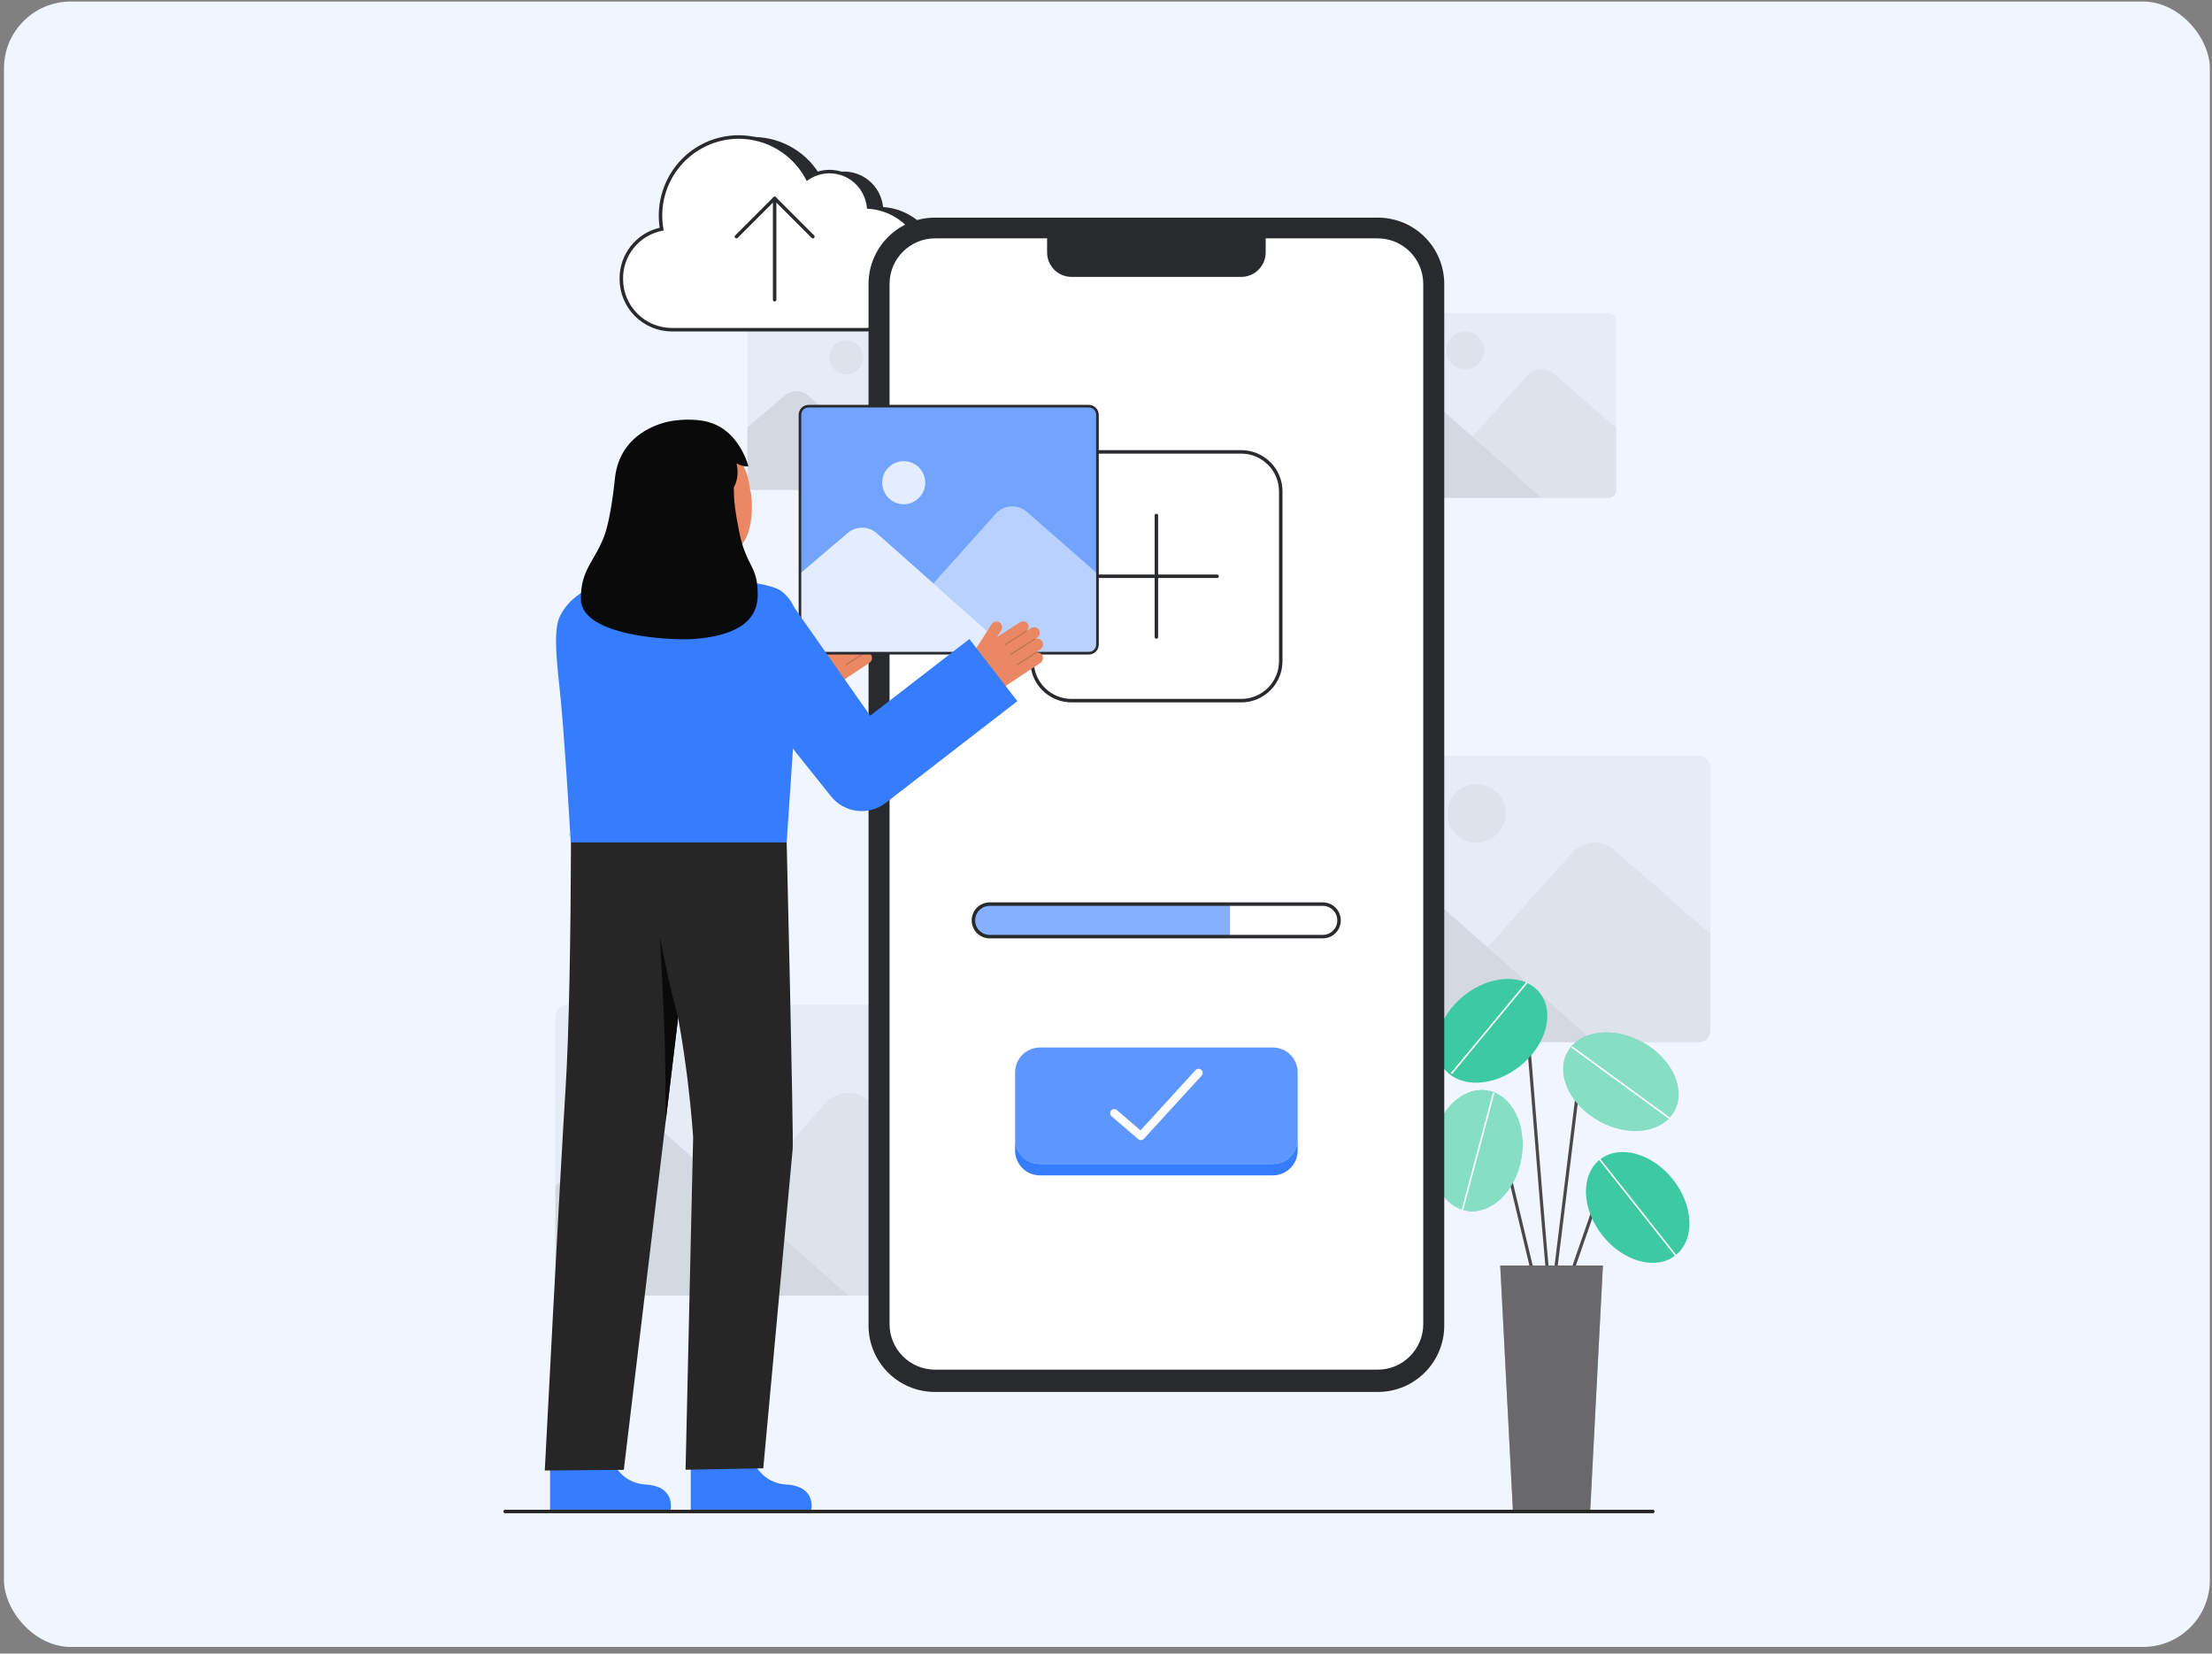 <svg width="289" height="216" viewBox="0 0 289 216" fill="none" xmlns="http://www.w3.org/2000/svg">
<rect x="0" y="0" width="289" height="216" fill="#808080" stroke="none"/>
<rect x="0.518" y="0.2" width="288.203" height="214.934" rx="8.733" fill="#F0F5FF"/>
<g clip-path="url(#clip0_338_2820)">
<path opacity="0.05" d="M210.166 40.91H178.081C177.535 40.91 177.092 41.353 177.092 41.899V64.052C177.092 64.599 177.535 65.042 178.081 65.042H210.166C210.713 65.042 211.156 64.599 211.156 64.052V41.899C211.156 41.353 210.713 40.91 210.166 40.91Z" fill="#292A2E"/>
<path opacity="0.05" d="M191.437 48.231C192.799 48.231 193.902 47.128 193.902 45.767C193.902 44.405 192.799 43.302 191.437 43.302C190.076 43.302 188.973 44.405 188.973 45.767C188.973 47.128 190.076 48.231 191.437 48.231Z" fill="#292A2E"/>
<path opacity="0.05" d="M192.366 57.047L199.512 49.076C199.958 48.578 200.582 48.276 201.249 48.236C201.916 48.196 202.572 48.42 203.075 48.86L211.156 55.935V64.056C211.156 64.318 211.052 64.568 210.867 64.753C210.682 64.938 210.431 65.042 210.17 65.042H201.388" fill="#292A2E"/>
<path opacity="0.1" d="M201.388 65.042L185.894 51.311C185.436 50.906 184.848 50.679 184.236 50.673C183.624 50.666 183.031 50.882 182.565 51.278L177.092 55.935V64.15C177.092 64.267 177.115 64.383 177.16 64.492C177.205 64.6 177.27 64.698 177.353 64.781C177.436 64.864 177.534 64.929 177.642 64.974C177.751 65.019 177.866 65.042 177.984 65.042H201.388Z" fill="#292A2E"/>
<path opacity="0.05" d="M127.41 42.304H98.551C98.06 42.304 97.661 42.703 97.661 43.194V63.12C97.661 63.611 98.06 64.01 98.551 64.01H127.41C127.901 64.01 128.3 63.611 128.3 63.12V43.194C128.3 42.703 127.901 42.304 127.41 42.304Z" fill="#292A2E"/>
<path opacity="0.05" d="M110.564 48.889C111.788 48.889 112.781 47.897 112.781 46.672C112.781 45.448 111.788 44.455 110.564 44.455C109.339 44.455 108.347 45.448 108.347 46.672C108.347 47.897 109.339 48.889 110.564 48.889Z" fill="#292A2E"/>
<path opacity="0.05" d="M111.399 56.818L117.826 49.649C118.227 49.201 118.789 48.93 119.389 48.894C119.989 48.857 120.579 49.059 121.031 49.455L128.299 55.819V63.122C128.299 63.357 128.206 63.583 128.04 63.749C127.873 63.915 127.648 64.009 127.413 64.009H119.514" fill="#292A2E"/>
<path opacity="0.1" d="M119.514 64.01L105.578 51.661C105.167 51.296 104.637 51.092 104.087 51.087C103.536 51.081 103.003 51.275 102.584 51.631L97.662 55.82V63.209C97.662 63.422 97.747 63.626 97.897 63.776C98.047 63.927 98.251 64.011 98.464 64.011L119.514 64.01Z" fill="#292A2E"/>
<path d="M89.663 43.07C88.024 43.059 86.447 42.442 85.235 41.338C84.024 40.233 83.263 38.721 83.1 37.09C82.936 35.458 83.381 33.825 84.35 32.502C85.318 31.18 86.742 30.262 88.346 29.925C87.918 27.497 88.381 24.996 89.649 22.882C90.569 21.327 91.888 20.045 93.468 19.169C95.048 18.293 96.834 17.854 98.64 17.897C100.447 17.94 102.209 18.465 103.746 19.416C105.282 20.367 106.537 21.71 107.382 23.308C108.375 22.626 109.578 22.317 110.777 22.436C111.976 22.555 113.094 23.095 113.934 23.96C114.747 24.796 115.255 25.882 115.377 27.042C116.898 27.145 118.358 27.678 119.588 28.58C120.817 29.482 121.764 30.715 122.319 32.135C122.874 33.555 123.014 35.103 122.721 36.599C122.429 38.096 121.717 39.478 120.669 40.585C119.95 41.348 119.086 41.96 118.128 42.386C117.17 42.812 116.137 43.044 115.089 43.066L89.663 43.07Z" fill="#292A2E"/>
<path d="M87.768 43.07C86.129 43.059 84.552 42.442 83.34 41.338C82.128 40.233 81.368 38.721 81.204 37.09C81.041 35.459 81.486 33.825 82.454 32.502C83.423 31.18 84.846 30.262 86.45 29.925C86.023 27.497 86.485 24.996 87.753 22.882C88.674 21.327 89.992 20.045 91.572 19.169C93.153 18.293 94.938 17.854 96.745 17.897C98.551 17.941 100.313 18.465 101.85 19.416C103.386 20.367 104.642 21.71 105.486 23.308C106.479 22.626 107.682 22.317 108.881 22.436C110.081 22.555 111.199 23.095 112.038 23.96C112.851 24.796 113.36 25.882 113.481 27.042C115.002 27.145 116.463 27.678 117.692 28.58C118.921 29.482 119.869 30.715 120.424 32.135C120.979 33.555 121.118 35.103 120.826 36.599C120.534 38.096 119.822 39.478 118.773 40.585C118.054 41.348 117.191 41.96 116.233 42.386C115.275 42.812 114.242 43.044 113.193 43.066L87.768 43.07Z" fill="white"/>
<path d="M87.768 43.298C85.953 43.29 84.216 42.562 82.938 41.275C81.659 39.987 80.944 38.245 80.948 36.431C80.929 34.886 81.438 33.382 82.392 32.166C83.345 30.951 84.686 30.098 86.19 29.749C85.822 27.333 86.305 24.865 87.557 22.766C88.487 21.194 89.815 19.895 91.407 19C92.999 18.105 94.799 17.645 96.625 17.667C98.451 17.689 100.239 18.192 101.809 19.125C103.379 20.058 104.675 21.389 105.567 22.983C106.601 22.343 107.822 22.075 109.028 22.224C110.235 22.373 111.354 22.93 112.201 23.802C113.004 24.628 113.523 25.688 113.684 26.829C115.23 26.969 116.704 27.542 117.94 28.481C119.175 29.42 120.121 30.688 120.669 32.14C121.217 33.592 121.346 35.168 121.04 36.69C120.734 38.211 120.006 39.615 118.939 40.742C118.199 41.527 117.31 42.157 116.325 42.595C115.339 43.033 114.277 43.271 113.198 43.294L87.768 43.298ZM96.503 18.123C95.043 18.13 93.603 18.456 92.282 19.078C90.961 19.7 89.792 20.602 88.857 21.722C87.921 22.843 87.241 24.154 86.864 25.564C86.487 26.974 86.422 28.449 86.675 29.887L86.713 30.105L86.495 30.149C85.046 30.437 83.744 31.222 82.814 32.37C81.884 33.517 81.385 34.954 81.403 36.431C81.399 38.124 82.067 39.751 83.26 40.953C84.453 42.155 86.074 42.834 87.768 42.843L113.193 42.839C114.211 42.816 115.213 42.592 116.143 42.178C117.072 41.764 117.91 41.169 118.608 40.429C119.627 39.353 120.318 38.01 120.602 36.557C120.886 35.103 120.75 33.598 120.212 32.219C119.673 30.839 118.752 29.641 117.558 28.765C116.364 27.889 114.945 27.37 113.467 27.27L113.275 27.258L113.255 27.066C113.138 25.957 112.652 24.92 111.875 24.12C111.073 23.293 110.005 22.778 108.859 22.663C107.714 22.549 106.565 22.844 105.615 23.496L105.405 23.641L105.285 23.416C104.44 21.819 103.176 20.483 101.629 19.55C100.081 18.618 98.309 18.124 96.503 18.123Z" fill="#292A2E"/>
<path d="M101.208 39.381C101.148 39.381 101.09 39.357 101.047 39.314C101.004 39.271 100.98 39.213 100.98 39.153V25.919C100.98 25.858 101.004 25.801 101.047 25.758C101.09 25.715 101.148 25.691 101.208 25.691C101.269 25.691 101.327 25.715 101.369 25.758C101.412 25.801 101.436 25.858 101.436 25.919V39.153C101.436 39.213 101.412 39.271 101.369 39.314C101.327 39.357 101.269 39.381 101.208 39.381Z" fill="#292A2E"/>
<path d="M106.207 31.145C106.177 31.145 106.148 31.139 106.12 31.127C106.092 31.116 106.067 31.099 106.046 31.078L101.209 26.241L96.373 31.078C96.329 31.119 96.272 31.142 96.212 31.142C96.153 31.141 96.095 31.117 96.053 31.075C96.011 31.033 95.987 30.976 95.986 30.916C95.986 30.856 96.009 30.799 96.05 30.756L101.048 25.758C101.091 25.717 101.149 25.694 101.209 25.694C101.269 25.694 101.327 25.717 101.37 25.758L106.368 30.756C106.4 30.787 106.421 30.828 106.43 30.872C106.439 30.916 106.435 30.962 106.417 31.004C106.4 31.046 106.371 31.081 106.333 31.106C106.296 31.131 106.252 31.145 106.207 31.145H106.207Z" fill="#292A2E"/>
<path opacity="0.05" d="M221.939 98.725H172.189C171.341 98.725 170.654 99.412 170.654 100.259V134.61C170.654 135.457 171.341 136.144 172.189 136.144H221.939C222.786 136.144 223.473 135.457 223.473 134.61V100.259C223.473 99.412 222.786 98.725 221.939 98.725Z" fill="#292A2E"/>
<path opacity="0.05" d="M192.898 110.078C195.009 110.078 196.72 108.367 196.72 106.256C196.72 104.145 195.009 102.434 192.898 102.434C190.787 102.434 189.076 104.145 189.076 106.256C189.076 108.367 190.787 110.078 192.898 110.078Z" fill="#292A2E"/>
<path opacity="0.05" d="M194.339 123.747L205.418 111.387C206.11 110.615 207.078 110.148 208.112 110.085C209.147 110.022 210.164 110.37 210.944 111.053L223.473 122.023V134.615C223.473 135.021 223.312 135.41 223.026 135.696C222.739 135.983 222.35 136.144 221.945 136.144H208.328" fill="#292A2E"/>
<path opacity="0.1" d="M208.327 136.144L184.303 114.854C183.593 114.224 182.68 113.873 181.731 113.863C180.783 113.854 179.863 114.187 179.14 114.802L170.654 122.024V134.762C170.654 134.944 170.69 135.124 170.759 135.291C170.829 135.459 170.931 135.611 171.059 135.74C171.187 135.868 171.34 135.97 171.508 136.04C171.675 136.109 171.855 136.145 172.037 136.145L208.327 136.144Z" fill="#292A2E"/>
<path opacity="0.05" d="M124.645 131.237H74.119C73.258 131.237 72.561 131.934 72.561 132.795V167.681C72.561 168.542 73.258 169.239 74.119 169.239H124.645C125.506 169.239 126.204 168.542 126.204 167.681V132.795C126.204 131.934 125.506 131.237 124.645 131.237Z" fill="#292A2E"/>
<path opacity="0.05" d="M95.151 142.767C97.295 142.767 99.033 141.029 99.033 138.885C99.033 136.741 97.295 135.004 95.151 135.004C93.007 135.004 91.269 136.741 91.269 138.885C91.269 141.029 93.007 142.767 95.151 142.767Z" fill="#292A2E"/>
<path opacity="0.05" d="M96.615 156.649L107.868 144.095C108.57 143.311 109.553 142.836 110.604 142.773C111.654 142.709 112.687 143.062 113.479 143.756L126.204 154.897V167.686C126.204 167.889 126.164 168.091 126.086 168.28C126.008 168.468 125.894 168.639 125.75 168.783C125.605 168.928 125.434 169.042 125.246 169.12C125.058 169.198 124.856 169.238 124.652 169.238H110.822" fill="#292A2E"/>
<path opacity="0.1" d="M110.821 169.239L86.422 147.617C85.701 146.978 84.774 146.621 83.811 146.611C82.847 146.601 81.913 146.94 81.179 147.564L72.561 154.897V167.834C72.561 168.207 72.709 168.564 72.972 168.827C73.235 169.09 73.592 169.238 73.965 169.238L110.821 169.239Z" fill="#292A2E"/>
<path d="M202.712 170.413C202.657 170.413 202.605 170.392 202.566 170.353C202.274 170.061 201.799 164.712 200.519 148.787C199.995 142.27 199.501 136.115 199.14 132.375C199.114 132.108 199.011 132.076 198.976 132.066C198.482 131.917 196.979 133.102 196.14 134.14C196.105 134.181 196.055 134.207 196.002 134.212C195.948 134.217 195.894 134.2 195.852 134.166C195.81 134.132 195.783 134.083 195.777 134.03C195.77 133.976 195.785 133.922 195.818 133.879C196.373 133.193 198.182 131.394 199.096 131.669C199.28 131.724 199.508 131.885 199.551 132.334C199.912 136.078 200.407 142.235 200.931 148.753C201.709 158.43 202.59 169.394 202.88 170.085C202.902 170.116 202.915 170.152 202.918 170.19C202.921 170.228 202.913 170.266 202.896 170.3C202.878 170.334 202.852 170.362 202.819 170.382C202.787 170.402 202.75 170.412 202.712 170.412L202.712 170.413Z" fill="#494949"/>
<path d="M198.608 139.239C202.042 136.487 203.18 132.203 201.15 129.671C199.121 127.139 194.692 127.317 191.258 130.07C187.825 132.822 186.686 137.106 188.716 139.638C190.746 142.17 195.175 141.992 198.608 139.239Z" fill="#0CBC8B"/>
<path opacity="0.2" d="M198.608 139.239C202.042 136.487 203.18 132.203 201.15 129.671C199.121 127.139 194.692 127.317 191.258 130.07C187.825 132.822 186.686 137.106 188.716 139.638C190.746 142.17 195.175 141.992 198.608 139.239Z" fill="white"/>
<path d="M189.678 140.282C189.659 140.282 189.64 140.276 189.623 140.266C189.607 140.255 189.593 140.24 189.585 140.222C189.577 140.205 189.574 140.185 189.576 140.165C189.579 140.146 189.586 140.127 189.599 140.112L199.385 128.312C199.402 128.291 199.427 128.277 199.455 128.275C199.482 128.272 199.509 128.281 199.53 128.298C199.552 128.316 199.565 128.341 199.567 128.368C199.57 128.396 199.562 128.423 199.544 128.444L189.757 140.245C189.748 140.256 189.736 140.266 189.722 140.272C189.708 140.279 189.694 140.282 189.678 140.282Z" fill="white"/>
<path d="M204.847 167.884C204.824 167.884 204.8 167.88 204.779 167.873C204.727 167.855 204.684 167.817 204.66 167.767C204.636 167.718 204.633 167.661 204.651 167.609L208.326 157.039C208.435 156.728 208.619 156.45 208.863 156.229C209.106 156.008 209.402 155.852 209.721 155.775C210.041 155.698 210.375 155.702 210.693 155.788C211.01 155.873 211.301 156.037 211.539 156.264L213.482 158.121C213.502 158.139 213.518 158.162 213.529 158.187C213.54 158.211 213.546 158.238 213.546 158.265C213.547 158.293 213.542 158.32 213.532 158.345C213.522 158.37 213.508 158.393 213.489 158.413C213.47 158.433 213.448 158.448 213.423 158.459C213.398 158.47 213.371 158.476 213.344 158.477C213.317 158.478 213.29 158.473 213.265 158.463C213.239 158.453 213.216 158.438 213.196 158.42L211.253 156.563C211.065 156.384 210.836 156.255 210.585 156.187C210.334 156.12 210.07 156.116 209.818 156.177C209.565 156.238 209.332 156.361 209.14 156.536C208.948 156.71 208.802 156.93 208.717 157.176L205.041 167.748C205.027 167.788 205 167.822 204.966 167.847C204.931 167.871 204.889 167.884 204.847 167.884Z" fill="#494949"/>
<path d="M218.913 163.972C221.457 161.958 221.306 157.528 218.575 154.077C215.844 150.627 211.567 149.462 209.022 151.477C206.478 153.491 206.629 157.921 209.36 161.371C212.091 164.822 216.368 165.986 218.913 163.972Z" fill="#0CBC8B"/>
<path d="M201.043 169.74C200.996 169.74 200.951 169.724 200.914 169.695C200.878 169.666 200.852 169.626 200.842 169.58L194.673 143.788C194.631 143.613 194.541 143.452 194.414 143.324C194.286 143.195 194.126 143.105 193.95 143.062C193.774 143.019 193.59 143.026 193.418 143.081C193.246 143.136 193.092 143.237 192.974 143.374L191.072 145.571C191.037 145.613 190.986 145.638 190.931 145.642C190.876 145.646 190.822 145.628 190.781 145.592C190.739 145.556 190.714 145.506 190.71 145.451C190.706 145.396 190.723 145.342 190.759 145.3L192.661 143.103C192.829 142.909 193.047 142.765 193.292 142.686C193.537 142.608 193.799 142.599 194.048 142.66C194.298 142.721 194.526 142.849 194.707 143.032C194.889 143.214 195.016 143.442 195.076 143.692L201.244 169.484C201.252 169.515 201.252 169.546 201.245 169.577C201.238 169.607 201.225 169.636 201.205 169.661C201.186 169.685 201.161 169.705 201.133 169.719C201.105 169.732 201.074 169.739 201.043 169.739L201.043 169.74Z" fill="#494949"/>
<path d="M198.767 151.303C199.517 146.966 197.533 143.003 194.335 142.45C191.137 141.897 187.937 144.964 187.187 149.3C186.437 153.636 188.421 157.6 191.619 158.153C194.817 158.706 198.017 155.639 198.767 151.303Z" fill="#0CBC8B"/>
<path d="M202.713 170.413C202.705 170.413 202.696 170.413 202.688 170.412C202.633 170.405 202.584 170.377 202.55 170.334C202.516 170.291 202.501 170.236 202.507 170.181L206.446 138.2C206.489 137.852 206.632 137.523 206.857 137.254C207.083 136.985 207.381 136.787 207.716 136.683C208.051 136.579 208.409 136.574 208.747 136.669C209.085 136.763 209.388 136.954 209.621 137.217L214.123 142.316C214.142 142.336 214.157 142.36 214.166 142.386C214.176 142.412 214.18 142.439 214.179 142.467C214.177 142.495 214.17 142.522 214.158 142.547C214.146 142.572 214.129 142.594 214.109 142.612C214.088 142.63 214.064 142.644 214.037 142.653C214.011 142.662 213.983 142.665 213.956 142.663C213.928 142.661 213.901 142.653 213.877 142.641C213.852 142.628 213.83 142.61 213.813 142.589L209.311 137.49C209.131 137.287 208.897 137.139 208.635 137.066C208.374 136.993 208.097 136.997 207.838 137.077C207.579 137.157 207.349 137.311 207.175 137.519C207.001 137.727 206.89 137.981 206.857 138.25L202.918 170.232C202.912 170.282 202.888 170.328 202.85 170.362C202.812 170.395 202.763 170.413 202.713 170.413Z" fill="#494949"/>
<path d="M218.741 145.15C220.312 142.31 218.464 138.281 214.613 136.151C210.762 134.021 206.367 134.597 204.796 137.437C203.226 140.276 205.074 144.305 208.924 146.435C212.775 148.565 217.17 147.99 218.741 145.15Z" fill="#0CBC8B"/>
<path opacity="0.2" d="M218.913 163.972C221.457 161.958 221.306 157.528 218.575 154.077C215.844 150.627 211.567 149.462 209.022 151.477C206.478 153.491 206.629 157.921 209.36 161.371C212.091 164.822 216.368 165.986 218.913 163.972Z" fill="white"/>
<path opacity="0.5" d="M198.767 151.303C199.517 146.966 197.533 143.003 194.335 142.45C191.137 141.897 187.937 144.964 187.187 149.3C186.437 153.636 188.421 157.6 191.619 158.153C194.817 158.706 198.017 155.639 198.767 151.303Z" fill="white"/>
<path opacity="0.5" d="M218.741 145.15C220.312 142.31 218.464 138.281 214.613 136.151C210.762 134.021 206.367 134.597 204.796 137.437C203.226 140.276 205.074 144.305 208.924 146.435C212.775 148.565 217.17 147.99 218.741 145.15Z" fill="white"/>
<path d="M207.751 197.55H197.675L196.005 165.311H209.421L207.751 197.55Z" fill="#292A2E"/>
<path opacity="0.3" d="M207.751 197.55H197.675L196.005 165.311H209.421L207.751 197.55Z" fill="white"/>
<path d="M218.914 164.074C218.898 164.074 218.883 164.071 218.869 164.064C218.854 164.057 218.842 164.047 218.833 164.035L208.942 151.54C208.934 151.529 208.928 151.517 208.924 151.504C208.92 151.491 208.919 151.477 208.921 151.464C208.922 151.45 208.926 151.437 208.933 151.425C208.94 151.413 208.948 151.403 208.959 151.394C208.97 151.386 208.982 151.38 208.995 151.376C209.008 151.372 209.022 151.371 209.035 151.373C209.049 151.374 209.062 151.378 209.074 151.385C209.086 151.392 209.096 151.401 209.105 151.411L218.995 163.906C219.007 163.922 219.015 163.94 219.017 163.959C219.019 163.979 219.016 163.998 219.007 164.016C218.999 164.033 218.986 164.048 218.969 164.059C218.953 164.069 218.934 164.074 218.914 164.074H218.914Z" fill="white"/>
<path d="M218.083 146.151C218.061 146.151 218.039 146.144 218.022 146.131L205.365 136.89C205.354 136.882 205.344 136.871 205.337 136.86C205.33 136.848 205.326 136.835 205.323 136.822C205.321 136.809 205.322 136.795 205.325 136.782C205.328 136.768 205.334 136.756 205.342 136.745C205.35 136.734 205.36 136.725 205.372 136.718C205.384 136.711 205.396 136.706 205.41 136.704C205.423 136.702 205.437 136.702 205.45 136.706C205.463 136.709 205.476 136.715 205.487 136.723L218.143 145.964C218.161 145.977 218.174 145.995 218.181 146.016C218.188 146.037 218.188 146.059 218.181 146.08C218.174 146.101 218.161 146.119 218.143 146.132C218.125 146.144 218.104 146.151 218.082 146.151H218.083Z" fill="white"/>
<path d="M191.106 158.019C191.096 158.019 191.087 158.018 191.079 158.015C191.052 158.008 191.03 157.991 191.016 157.967C191.002 157.943 190.998 157.915 191.005 157.889L195.034 142.793C195.038 142.78 195.044 142.767 195.052 142.756C195.06 142.745 195.07 142.735 195.082 142.728C195.094 142.721 195.107 142.717 195.121 142.715C195.134 142.713 195.148 142.714 195.162 142.717C195.175 142.721 195.188 142.727 195.198 142.735C195.209 142.744 195.218 142.754 195.225 142.766C195.232 142.778 195.236 142.792 195.238 142.805C195.239 142.819 195.238 142.833 195.234 142.846L191.205 157.942C191.199 157.964 191.186 157.983 191.168 157.997C191.15 158.011 191.128 158.019 191.106 158.019Z" fill="white"/>
<path d="M180.023 28.43H122.146C117.358 28.43 113.477 32.311 113.477 37.099V173.155C113.477 177.943 117.358 181.824 122.146 181.824H180.023C184.811 181.824 188.692 177.943 188.692 173.155V37.099C188.692 32.311 184.811 28.43 180.023 28.43Z" fill="#292A2E"/>
<path d="M179.996 31.137H122.174C118.886 31.137 116.221 33.802 116.221 37.09V172.962C116.221 176.249 118.886 178.914 122.174 178.914H179.996C183.284 178.914 185.949 176.249 185.949 172.962V37.09C185.949 33.802 183.284 31.137 179.996 31.137Z" fill="white"/>
<path d="M136.804 30.018H165.365V32.973C165.365 33.82 165.028 34.633 164.429 35.232C163.83 35.831 163.017 36.168 162.17 36.168H140C139.153 36.168 138.34 35.831 137.74 35.232C137.141 34.633 136.804 33.82 136.804 32.972V30.018H136.804Z" fill="#292A2E"/>
<path d="M162.179 59.029H139.989C137.144 59.029 134.837 61.336 134.837 64.182V86.371C134.837 89.217 137.144 91.523 139.989 91.523H162.179C165.024 91.523 167.331 89.217 167.331 86.371V64.182C167.331 61.336 165.024 59.029 162.179 59.029Z" fill="white"/>
<path d="M162.179 91.751H139.99C138.563 91.75 137.196 91.182 136.187 90.174C135.178 89.165 134.611 87.797 134.609 86.371V64.182C134.611 62.755 135.178 61.388 136.187 60.379C137.196 59.37 138.563 58.803 139.99 58.801H162.179C163.605 58.803 164.973 59.37 165.982 60.379C166.99 61.388 167.558 62.755 167.559 64.182V86.371C167.558 87.797 166.99 89.165 165.982 90.174C164.973 91.182 163.605 91.75 162.179 91.751ZM139.99 59.257C138.684 59.258 137.432 59.778 136.509 60.701C135.586 61.624 135.067 62.876 135.065 64.182V86.371C135.067 87.677 135.586 88.928 136.509 89.852C137.432 90.775 138.684 91.294 139.99 91.296H162.179C163.485 91.294 164.736 90.775 165.66 89.852C166.583 88.928 167.102 87.677 167.104 86.371V64.182C167.102 62.876 166.583 61.624 165.66 60.701C164.736 59.778 163.485 59.258 162.179 59.257H139.99Z" fill="#292A2E"/>
<path opacity="0.6" d="M160.704 118.102V122.349H129.323C128.76 122.349 128.219 122.125 127.821 121.727C127.423 121.329 127.199 120.789 127.199 120.226C127.199 119.662 127.423 119.122 127.821 118.724C128.219 118.326 128.76 118.102 129.323 118.102H160.704Z" fill="#367CFF"/>
<path d="M172.846 122.577H129.324C129.013 122.58 128.705 122.522 128.417 122.405C128.129 122.288 127.867 122.116 127.646 121.897C127.425 121.678 127.25 121.418 127.13 121.131C127.011 120.844 126.949 120.536 126.949 120.226C126.949 119.915 127.011 119.607 127.13 119.32C127.25 119.034 127.425 118.773 127.646 118.555C127.867 118.336 128.129 118.163 128.417 118.046C128.705 117.93 129.013 117.871 129.324 117.874H172.846C173.465 117.88 174.058 118.131 174.494 118.571C174.93 119.011 175.174 119.606 175.174 120.226C175.174 120.845 174.93 121.44 174.494 121.88C174.058 122.321 173.465 122.571 172.846 122.577ZM129.324 118.33C129.073 118.327 128.825 118.374 128.592 118.468C128.36 118.562 128.148 118.701 127.97 118.878C127.792 119.054 127.65 119.264 127.554 119.495C127.457 119.727 127.407 119.975 127.407 120.226C127.407 120.476 127.457 120.725 127.554 120.956C127.65 121.188 127.792 121.397 127.97 121.574C128.148 121.75 128.36 121.889 128.592 121.983C128.825 122.077 129.073 122.124 129.324 122.122H172.846C173.345 122.116 173.822 121.914 174.173 121.559C174.524 121.204 174.721 120.725 174.721 120.226C174.721 119.726 174.524 119.247 174.173 118.892C173.822 118.537 173.345 118.335 172.846 118.33H129.324Z" fill="#292A2E"/>
<path opacity="0.8" d="M166.299 136.832H135.871C134.078 136.832 132.624 138.286 132.624 140.079V148.796C132.624 150.589 134.078 152.042 135.871 152.042H166.299C168.092 152.042 169.545 150.589 169.545 148.796V140.079C169.545 138.286 168.092 136.832 166.299 136.832Z" fill="#367CFF"/>
<path d="M169.544 148.797V150.29C169.544 151.151 169.202 151.977 168.593 152.585C167.985 153.194 167.159 153.536 166.298 153.536H135.87C135.009 153.536 134.183 153.194 133.575 152.585C132.966 151.977 132.624 151.151 132.624 150.29V148.797C132.624 149.657 132.966 150.483 133.575 151.092C134.183 151.7 135.009 152.042 135.87 152.042H166.298C167.159 152.042 167.985 151.7 168.593 151.092C169.202 150.483 169.544 149.657 169.544 148.797Z" fill="#367CFF"/>
<path d="M149.056 148.931C148.929 148.931 148.806 148.885 148.709 148.802L145.226 145.818C145.173 145.772 145.129 145.716 145.098 145.654C145.066 145.592 145.047 145.523 145.042 145.454C145.036 145.384 145.045 145.314 145.066 145.247C145.088 145.18 145.123 145.119 145.168 145.065C145.214 145.012 145.27 144.969 145.332 144.937C145.395 144.905 145.463 144.886 145.533 144.881C145.602 144.875 145.673 144.884 145.739 144.905C145.806 144.927 145.867 144.962 145.921 145.007L149.011 147.656L156.202 139.788C156.25 139.736 156.307 139.694 156.37 139.665C156.433 139.635 156.502 139.618 156.572 139.615C156.642 139.612 156.712 139.623 156.778 139.646C156.844 139.67 156.904 139.707 156.956 139.754C157.008 139.801 157.049 139.858 157.079 139.922C157.109 139.985 157.126 140.054 157.129 140.124C157.132 140.194 157.121 140.264 157.097 140.33C157.074 140.396 157.037 140.456 156.99 140.508L149.45 148.757C149.4 148.812 149.339 148.856 149.272 148.886C149.204 148.916 149.13 148.931 149.056 148.931Z" fill="white"/>
<path d="M151.084 83.437C151.024 83.437 150.966 83.413 150.923 83.37C150.88 83.327 150.856 83.269 150.856 83.209V67.344C150.856 67.283 150.88 67.225 150.923 67.183C150.966 67.14 151.024 67.116 151.084 67.116C151.145 67.116 151.203 67.14 151.245 67.183C151.288 67.225 151.312 67.283 151.312 67.344V83.209C151.312 83.269 151.288 83.327 151.245 83.37C151.203 83.413 151.145 83.437 151.084 83.437Z" fill="#292A2E"/>
<path d="M159.017 75.504H143.152C143.091 75.504 143.033 75.48 142.991 75.438C142.948 75.395 142.924 75.337 142.924 75.276C142.924 75.216 142.948 75.158 142.991 75.115C143.033 75.073 143.091 75.049 143.152 75.049H159.017C159.077 75.049 159.135 75.073 159.178 75.115C159.22 75.158 159.244 75.216 159.244 75.276C159.244 75.337 159.22 75.395 159.178 75.438C159.135 75.48 159.077 75.504 159.017 75.504Z" fill="#292A2E"/>
<path d="M104.677 85.488L107.22 81.532C107.276 81.445 107.349 81.37 107.436 81.313C107.522 81.256 107.619 81.218 107.721 81.201C107.823 81.183 107.927 81.187 108.027 81.212C108.128 81.237 108.222 81.283 108.303 81.347C108.45 81.468 108.547 81.64 108.574 81.829C108.601 82.018 108.558 82.21 108.451 82.369L107.906 83.217L110.845 81.336C111.168 81.122 111.702 81.065 111.919 81.443C112.012 81.583 112.055 81.751 112.041 81.918C112.026 82.086 111.956 82.244 111.84 82.366C111.843 82.368 111.845 82.371 111.847 82.374C111.849 82.377 111.85 82.38 111.85 82.382L112.349 82.051C112.441 81.99 112.546 81.95 112.656 81.934C112.766 81.919 112.877 81.928 112.983 81.961C113.089 81.994 113.186 82.05 113.267 82.125C113.349 82.201 113.412 82.293 113.453 82.396C113.514 82.56 113.518 82.739 113.463 82.905C113.407 83.07 113.297 83.212 113.15 83.306L112.938 83.447C112.939 83.455 112.939 83.463 112.938 83.471C113.103 83.409 113.285 83.408 113.451 83.468C113.617 83.528 113.757 83.645 113.845 83.798C113.936 83.969 113.959 84.167 113.91 84.354C113.861 84.541 113.744 84.703 113.581 84.807L113.054 85.157C113.065 85.157 113.076 85.16 113.085 85.166C113.095 85.171 113.103 85.178 113.109 85.187C113.116 85.198 113.12 85.211 113.119 85.224C113.282 85.21 113.444 85.25 113.582 85.337C113.72 85.424 113.826 85.554 113.883 85.707C113.939 85.869 113.939 86.045 113.883 86.207C113.826 86.369 113.717 86.508 113.572 86.6L109.128 89.554C108.506 89.967 107.775 90.185 107.029 90.18C106.282 90.175 105.554 89.948 104.938 89.526C104.407 89.163 104.038 88.606 103.91 87.976C103.783 87.345 103.906 86.689 104.254 86.148L104.677 85.488Z" fill="#E98862"/>
<g opacity="0.2">
<path d="M108.941 84.242C108.951 84.257 108.966 84.267 108.984 84.271C109.001 84.274 109.02 84.271 109.035 84.261L111.828 82.469C111.843 82.459 111.854 82.443 111.858 82.426C111.862 82.408 111.858 82.389 111.848 82.374C111.839 82.359 111.823 82.348 111.805 82.344C111.787 82.34 111.769 82.344 111.754 82.353L108.96 84.145C108.953 84.15 108.946 84.157 108.941 84.164C108.936 84.171 108.932 84.18 108.93 84.189C108.928 84.197 108.928 84.207 108.93 84.215C108.931 84.224 108.935 84.233 108.94 84.24L108.941 84.242Z" fill="#0C0C0C"/>
</g>
<g opacity="0.2">
<path d="M109.696 85.496C109.706 85.511 109.722 85.522 109.739 85.525C109.757 85.529 109.775 85.525 109.79 85.516L112.907 83.514C112.915 83.509 112.922 83.503 112.927 83.495C112.932 83.488 112.936 83.48 112.938 83.471C112.94 83.462 112.94 83.453 112.938 83.444C112.937 83.435 112.933 83.427 112.928 83.419C112.918 83.404 112.902 83.394 112.885 83.39C112.867 83.386 112.849 83.389 112.833 83.398L109.715 85.399C109.708 85.404 109.701 85.41 109.696 85.418C109.691 85.425 109.687 85.433 109.685 85.442C109.683 85.451 109.683 85.46 109.685 85.469C109.686 85.478 109.69 85.487 109.695 85.494L109.696 85.496Z" fill="#0C0C0C"/>
</g>
<g opacity="0.2">
<path d="M110.508 86.858C110.518 86.873 110.534 86.883 110.551 86.887C110.569 86.891 110.587 86.887 110.602 86.877L113.089 85.282C113.104 85.273 113.115 85.257 113.119 85.239C113.123 85.222 113.119 85.203 113.109 85.188C113.099 85.172 113.084 85.161 113.066 85.158C113.048 85.154 113.03 85.157 113.014 85.167L110.528 86.762C110.52 86.767 110.514 86.773 110.508 86.78C110.503 86.788 110.5 86.796 110.498 86.805C110.496 86.814 110.496 86.823 110.497 86.832C110.499 86.841 110.502 86.849 110.507 86.857L110.508 86.858Z" fill="#0C0C0C"/>
</g>
<path d="M82.727 79.071L94.496 97.972L87.103 96.769L104.306 83.477L110.575 91.59L93.372 104.883C92.839 105.294 92.231 105.597 91.582 105.773C90.932 105.949 90.255 105.996 89.587 105.91C88.92 105.825 88.276 105.609 87.692 105.274C87.108 104.94 86.596 104.494 86.185 103.961C86.154 103.921 86.124 103.881 86.094 103.841L85.978 103.681L72.967 85.613L82.727 79.071Z" fill="#367CFF"/>
<path d="M79.402 189.283C79.402 189.283 80.249 193.674 84.361 193.919C88.473 194.164 87.581 197.439 87.581 197.439H71.87V189.589L79.402 189.283Z" fill="#367CFF"/>
<path d="M74.556 109.178C74.556 109.178 74.606 107.858 74.595 110.853C74.556 122.022 74.362 134.78 73.889 142.246C73.128 154.247 71.176 192.086 71.176 192.086L81.5 191.999L91.507 108.725L74.556 109.178Z" fill="#262626"/>
<path d="M86.216 122.35C86.216 122.35 86.644 130.455 86.723 132.358C86.907 136.759 86.97 141.315 86.97 146.481L88.598 132.938C88.598 132.938 87.407 128.695 86.216 122.35Z" fill="#0A0A0A"/>
<path d="M97.783 189.283C97.783 189.283 98.63 193.674 102.742 193.919C106.853 194.164 105.962 197.439 105.962 197.439H90.25V189.589L97.783 189.283Z" fill="#367CFF"/>
<path d="M102.782 110.046C102.782 110.046 103.697 148.22 103.563 150.086L99.723 191.797L89.57 191.984L90.559 148.577C90.559 148.577 89.861 136.603 86.968 125.485C85.488 119.779 84.597 113.935 84.31 108.047L102.782 110.046Z" fill="#262626"/>
<path d="M74.445 109.177L74.411 109.179C74.411 109.179 74.435 108.528 74.445 109.177Z" fill="#333333"/>
<path d="M104.235 88.856C104.023 91.358 102.987 106.964 102.782 110.046H74.568C74.408 107.266 73.693 95.115 73.088 89.681C72.511 84.495 72.433 81.811 73.263 80.278C74.619 77.772 77.27 76.412 79.796 76.07C81.339 75.862 83.659 75.712 83.659 75.712C83.659 75.712 83.855 79.686 88.539 79.907C94.916 80.208 94.49 75.712 94.522 75.712C95.555 75.712 100.77 76.198 102.1 77.221C104.943 79.408 104.687 83.555 104.235 88.856Z" fill="#367CFF"/>
<path d="M97.108 75.855C97.078 75.851 96.265 78.915 89.911 78.438C85.512 78.109 84.44 75.115 84.339 75.115C84.813 75.014 85.583 74.91 85.794 74.797C86.158 74.629 86.478 74.38 86.73 74.068C86.981 73.756 87.158 73.391 87.245 73C87.444 72.239 87.545 69.312 87.545 67.844L94.313 69.365C94.218 71.021 93.558 74.862 95.873 75.541C96.258 75.653 96.672 75.757 97.108 75.855Z" fill="#E98862"/>
<path d="M94.079 72.621C91.41 72.832 87.983 71.706 87.332 68.146L86.744 64.933C86.093 61.373 87.435 58.145 90.787 57.532C94.139 56.919 97.172 59.347 97.823 62.907L98.083 64.329C98.333 65.697 98.839 72.246 94.079 72.621Z" fill="#E98862"/>
<path d="M96.553 69.353C96.075 66.947 95.854 65.341 95.88 63.647C96.555 62.464 96.377 61.106 96.224 60.519C96.688 60.814 97.235 60.954 97.784 60.919C97.784 60.919 96.667 56.441 92.876 55.237C92.179 54.965 90.399 54.623 88.035 54.947C86.024 55.223 81.068 56.726 80.36 62.306V62.309C80.337 62.494 79.861 67.635 78.912 70.102C77.636 73.418 75.846 74.448 75.891 78.273C75.949 83.15 87.808 83.66 90.453 83.481C95.91 83.113 98.956 81.319 98.996 77.773C99.04 73.799 97.511 74.168 96.553 69.353Z" fill="#0A0A0A"/>
<path d="M142.254 53.057H105.644C105.02 53.057 104.515 53.562 104.515 54.186V84.196C104.515 84.819 105.02 85.325 105.644 85.325H142.254C142.877 85.325 143.383 84.819 143.383 84.196V54.186C143.383 53.562 142.877 53.057 142.254 53.057Z" fill="#367CFF"/>
<path opacity="0.3" d="M142.254 53.057H105.644C105.02 53.057 104.515 53.562 104.515 54.186V84.196C104.515 84.819 105.02 85.325 105.644 85.325H142.254C142.877 85.325 143.383 84.819 143.383 84.196V54.186C143.383 53.562 142.877 53.057 142.254 53.057Z" fill="white"/>
<path opacity="0.8" d="M118.07 65.865C119.624 65.865 120.883 64.606 120.883 63.053C120.883 61.499 119.624 60.24 118.07 60.24C116.517 60.24 115.258 61.499 115.258 63.053C115.258 64.606 116.517 65.865 118.07 65.865Z" fill="white"/>
<path opacity="0.5" d="M121.943 76.202L130.097 67.107C130.606 66.539 131.318 66.194 132.079 66.148C132.841 66.102 133.589 66.358 134.163 66.861L143.384 74.934V85.325H132.238" fill="white"/>
<path opacity="0.8" d="M132.238 85.325L114.558 69.658C114.036 69.195 113.364 68.936 112.666 68.929C111.968 68.922 111.291 69.167 110.759 69.619L104.515 74.934V85.325" fill="white"/>
<path d="M142.254 85.496H105.643C105.299 85.496 104.969 85.358 104.726 85.115C104.482 84.872 104.345 84.542 104.345 84.197V54.186C104.345 53.842 104.482 53.511 104.726 53.268C104.969 53.024 105.299 52.887 105.643 52.886H142.254C142.598 52.886 142.929 53.023 143.172 53.267C143.416 53.511 143.553 53.841 143.554 54.186V84.196C143.553 84.54 143.416 84.871 143.173 85.115C142.929 85.359 142.598 85.496 142.254 85.496ZM105.643 53.228C105.39 53.228 105.146 53.33 104.967 53.509C104.788 53.689 104.687 53.932 104.686 54.186V84.196C104.687 84.449 104.788 84.692 104.967 84.872C105.147 85.051 105.39 85.152 105.643 85.153H142.254C142.507 85.152 142.751 85.052 142.93 84.872C143.11 84.693 143.211 84.45 143.212 84.196V54.186C143.212 53.932 143.11 53.688 142.931 53.509C142.751 53.329 142.508 53.228 142.254 53.228H105.643Z" fill="#292A2E"/>
<path d="M127.02 85.488L129.563 81.532C129.619 81.445 129.692 81.37 129.779 81.313C129.865 81.256 129.962 81.218 130.064 81.201C130.166 81.183 130.27 81.187 130.37 81.212C130.471 81.237 130.565 81.283 130.646 81.347C130.793 81.468 130.89 81.64 130.917 81.829C130.944 82.018 130.901 82.21 130.794 82.369L130.249 83.217L133.188 81.336C133.511 81.122 134.045 81.065 134.262 81.443C134.355 81.583 134.398 81.751 134.384 81.918C134.369 82.086 134.299 82.244 134.183 82.366C134.186 82.369 134.188 82.371 134.19 82.374C134.192 82.377 134.193 82.38 134.193 82.382L134.692 82.051C134.784 81.99 134.889 81.95 134.999 81.934C135.109 81.919 135.22 81.928 135.326 81.961C135.432 81.994 135.529 82.05 135.61 82.125C135.692 82.201 135.755 82.293 135.796 82.396C135.857 82.56 135.861 82.739 135.806 82.905C135.75 83.07 135.64 83.212 135.493 83.306L135.281 83.447C135.282 83.455 135.282 83.463 135.281 83.471C135.446 83.409 135.628 83.408 135.794 83.468C135.96 83.528 136.1 83.645 136.187 83.798C136.278 83.969 136.302 84.167 136.253 84.354C136.204 84.541 136.087 84.703 135.924 84.807L135.397 85.157C135.408 85.157 135.419 85.16 135.428 85.166C135.438 85.171 135.446 85.178 135.452 85.187C135.459 85.198 135.462 85.211 135.462 85.224C135.624 85.21 135.787 85.25 135.925 85.337C136.063 85.424 136.169 85.554 136.225 85.707C136.282 85.869 136.282 86.045 136.226 86.207C136.169 86.37 136.06 86.508 135.915 86.6L131.471 89.554C130.849 89.967 130.118 90.185 129.372 90.18C128.625 90.175 127.897 89.948 127.281 89.526C126.749 89.163 126.381 88.606 126.253 87.976C126.126 87.345 126.249 86.689 126.597 86.148L127.02 85.488Z" fill="#E98862"/>
<g opacity="0.2">
<path d="M131.283 84.242C131.293 84.257 131.309 84.267 131.326 84.271C131.344 84.274 131.362 84.271 131.377 84.261L134.171 82.469C134.178 82.464 134.185 82.458 134.19 82.45C134.195 82.443 134.199 82.434 134.201 82.426C134.202 82.417 134.203 82.408 134.201 82.399C134.199 82.39 134.196 82.382 134.191 82.374C134.186 82.366 134.18 82.36 134.173 82.355C134.165 82.35 134.157 82.346 134.148 82.344C134.139 82.342 134.13 82.342 134.121 82.344C134.112 82.345 134.104 82.348 134.096 82.353L131.303 84.145C131.296 84.15 131.289 84.157 131.284 84.164C131.279 84.171 131.275 84.18 131.273 84.189C131.271 84.197 131.271 84.207 131.273 84.215C131.274 84.224 131.278 84.233 131.282 84.24L131.283 84.242Z" fill="#0C0C0C"/>
</g>
<g opacity="0.2">
<path d="M132.039 85.496C132.049 85.511 132.065 85.522 132.082 85.525C132.1 85.529 132.118 85.525 132.133 85.516L135.251 83.514C135.258 83.509 135.265 83.503 135.27 83.495C135.275 83.488 135.279 83.48 135.281 83.471C135.283 83.462 135.283 83.453 135.281 83.444C135.28 83.435 135.276 83.427 135.271 83.419C135.261 83.404 135.245 83.394 135.228 83.39C135.21 83.386 135.192 83.389 135.176 83.398L132.059 85.398C132.051 85.403 132.045 85.41 132.04 85.417C132.035 85.424 132.031 85.433 132.029 85.442C132.027 85.45 132.027 85.46 132.028 85.469C132.03 85.477 132.033 85.486 132.038 85.493L132.039 85.496Z" fill="#0C0C0C"/>
</g>
<g opacity="0.2">
<path d="M132.851 86.858C132.861 86.873 132.876 86.883 132.894 86.887C132.911 86.891 132.93 86.887 132.945 86.877L135.431 85.282C135.447 85.273 135.457 85.257 135.461 85.239C135.465 85.222 135.462 85.203 135.452 85.188C135.442 85.172 135.427 85.161 135.409 85.158C135.391 85.154 135.372 85.157 135.357 85.167L132.871 86.762C132.863 86.767 132.856 86.773 132.851 86.78C132.846 86.788 132.842 86.796 132.84 86.805C132.839 86.814 132.838 86.823 132.84 86.832C132.842 86.841 132.845 86.849 132.85 86.857L132.851 86.858Z" fill="#0C0C0C"/>
</g>
<path d="M102.933 78.172L116.682 97.75L109.447 96.769L126.65 83.477L132.919 91.59L115.715 104.883C114.652 105.704 113.309 106.075 111.976 105.916C110.642 105.757 109.424 105.081 108.584 104.033L108.479 103.902L93.534 85.221L102.933 78.172Z" fill="#367CFF"/>
<path d="M65.993 197.667H215.945C216.006 197.667 216.064 197.643 216.106 197.6C216.149 197.558 216.173 197.5 216.173 197.439C216.173 197.379 216.149 197.321 216.106 197.278C216.064 197.235 216.006 197.211 215.945 197.211H65.993C65.932 197.211 65.874 197.235 65.831 197.278C65.789 197.321 65.765 197.379 65.765 197.439C65.765 197.5 65.789 197.558 65.831 197.6C65.874 197.643 65.932 197.667 65.993 197.667Z" fill="#262626"/>
</g>
<defs>
<clipPath id="clip0_338_2820">
<rect width="157.709" height="180" fill="white" transform="translate(65.765 17.667)"/>
</clipPath>
</defs>
</svg>

